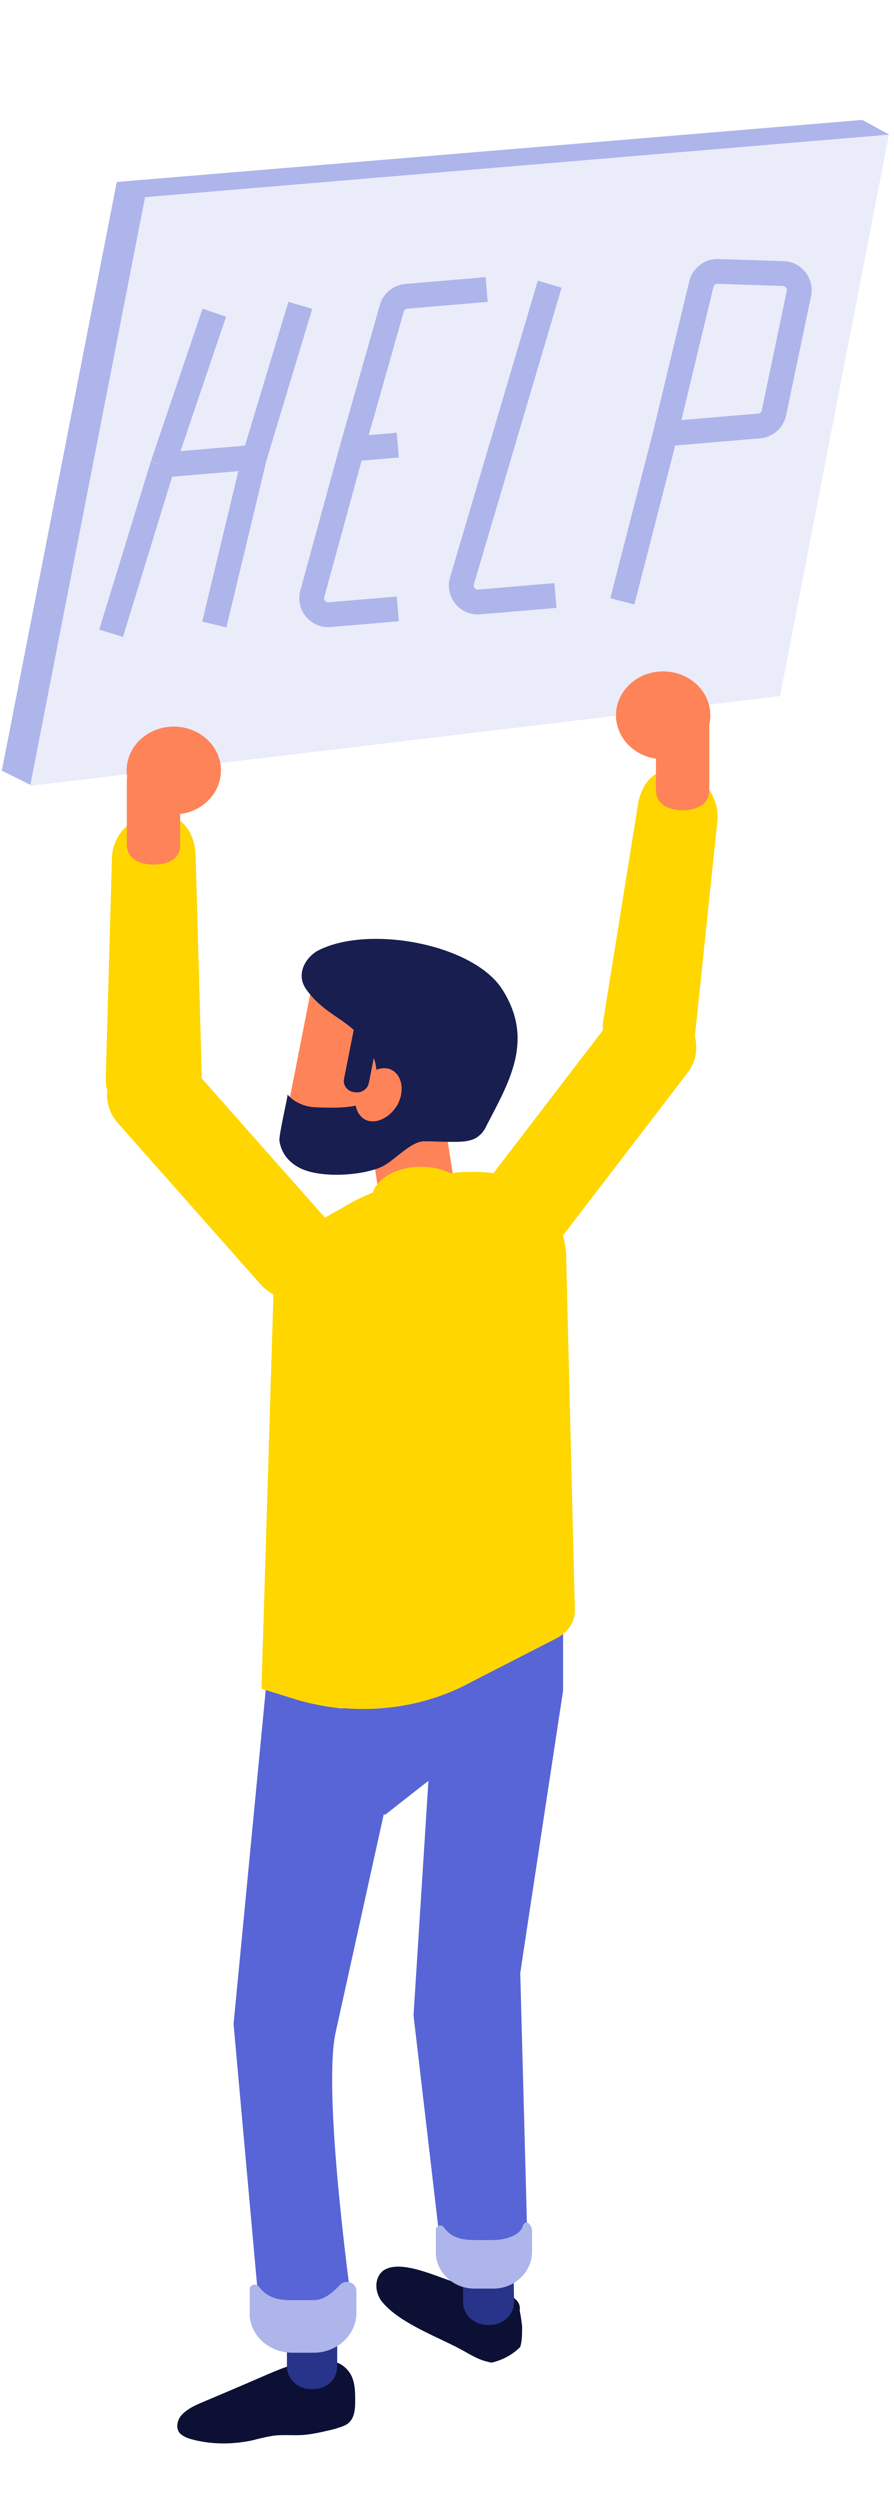 <svg width="108" height="302" viewBox="0 0 108 302" fill="none" xmlns="http://www.w3.org/2000/svg">
<path d="M14.104 21.983L104.169 14.489L107.406 16.249L3.812 94.882L0.221 93.104L14.104 21.983Z" fill="#AEB5EA"/>
<path d="M17.523 23.817L107.383 16.263L94.23 84.09L3.64 94.938L17.523 23.817Z" fill="#EAECFA"/>
<path d="M25.89 37.772L19.656 56.185M13.423 76.501L19.656 56.185M19.656 56.185L30.738 55.243M30.738 55.243L36.279 36.888M30.738 55.243L25.89 75.442M48.053 73.557L39.826 74.257C38.44 74.375 37.36 73.078 37.727 71.736L42.512 54.242M58.789 34.975L49.084 35.8C48.255 35.87 47.557 36.447 47.33 37.247L42.512 54.242M42.512 54.242L48.053 53.772M66.407 34.327L55.81 70.161C55.41 71.511 56.494 72.84 57.897 72.721L67.1 71.938M75.183 72.646L80.377 52.419M80.377 52.419L84.727 34.322C84.949 33.399 85.788 32.76 86.736 32.79L94.619 33.045C95.862 33.085 96.767 34.237 96.512 35.453L93.496 49.873C93.315 50.737 92.588 51.381 91.707 51.456L80.377 52.419Z" stroke="#AEB5EA" stroke-width="3"/>
<path d="M53.48 133.896L55.129 144.644C55.354 146.11 53.48 147.366 50.931 147.366C48.382 147.366 46.133 146.179 45.908 144.644H45.833L44.183 133.896H53.48Z" fill="#FF8358"/>
<g opacity="0.18">
<g opacity="0.18">
<g opacity="0.18">
<g opacity="0.18">
<g opacity="0.18">
<g opacity="0.18">
<g opacity="0.18">
<path opacity="0.18" d="M58.502 298.109C49.356 302.994 34.512 302.994 25.366 298.109C16.22 293.223 16.22 285.198 25.366 280.312C34.512 275.427 49.356 275.427 58.502 280.312C67.723 285.198 67.723 293.223 58.502 298.109Z" fill="#647DDD"/>
</g>
</g>
</g>
</g>
</g>
</g>
</g>
<path d="M83.882 124.954C84.338 126.489 84.145 128.22 83.059 129.6L67.511 149.906C65.674 152.27 62.129 152.831 59.526 151.053C56.992 149.301 56.358 145.964 58.223 143.536L73.772 123.23C75.609 120.866 79.153 120.305 81.756 122.083C82.879 122.827 83.56 123.848 83.882 124.954Z" fill="#FFD600"/>
<path d="M78.086 129.731C81.038 130.065 83.564 128.098 83.933 125.32L86.652 99.298C86.949 97.061 85.729 94.685 83.536 93.588C79.899 91.81 77.479 94.073 77.03 97.462L72.847 123.493C72.532 126.421 74.92 129.358 78.086 129.731Z" fill="#FFD600"/>
<path d="M82.465 97.884C84.264 97.884 85.689 97.117 85.689 95.442V87.765C85.689 86.09 84.264 84.764 82.465 84.764C80.666 84.764 79.242 86.09 79.242 87.765V95.442C79.242 97.117 80.666 97.884 82.465 97.884Z" fill="#FF8358"/>
<path d="M81.423 91.573C84.485 90.9 86.381 88.043 85.658 85.193C84.935 82.342 81.866 80.577 78.804 81.25C75.742 81.923 73.845 84.78 74.568 87.63C75.291 90.481 78.36 92.246 81.423 91.573Z" fill="#FF8358"/>
<path d="M18.169 135.92C15.095 135.71 12.771 133.268 12.771 130.406L13.521 103.747C13.521 101.444 15.095 99.28 17.494 98.582C21.468 97.466 23.642 100.187 23.642 103.677L24.392 130.616C24.317 133.617 21.543 136.059 18.169 135.92Z" fill="#FFD600"/>
<path d="M18.544 104.445C16.745 104.445 15.32 103.677 15.32 102.002V94.325C15.32 92.65 16.745 91.324 18.544 91.324C20.343 91.324 21.767 92.65 21.767 94.325V102.002C21.842 103.747 20.343 104.445 18.544 104.445Z" fill="#FF8358"/>
<path d="M25.023 96.831C27.248 94.759 27.248 91.401 25.023 89.33C22.798 87.258 19.191 87.258 16.966 89.33C14.741 91.401 14.741 94.759 16.966 96.831C19.191 98.902 22.798 98.902 25.023 96.831Z" fill="#FF8358"/>
<path d="M46.283 274.311C48.532 272.706 53.555 275.497 55.954 275.986C57.528 276.334 63.226 276.614 62.776 279.126C62.926 279.754 63.001 280.452 63.076 281.08C63.076 281.918 63.076 282.755 62.851 283.523C61.877 284.5 60.752 285.058 59.478 285.407C59.328 285.407 59.178 285.407 59.028 285.337C57.978 285.128 57.004 284.57 56.029 284.011C53.03 282.336 48.532 280.801 46.283 278.219C45.308 277.172 45.084 275.288 46.283 274.311Z" fill="#0C1034"/>
<path d="M39.91 285.267C41.035 285.267 42.01 286.105 42.459 287.012C42.909 287.989 42.909 289.036 42.909 290.083C42.909 290.99 42.834 292.037 42.16 292.665C41.71 293.084 41.035 293.223 40.435 293.432C39.311 293.712 38.111 293.991 36.912 294.13C35.562 294.27 34.213 294.06 32.863 294.27C32.039 294.409 31.214 294.619 30.389 294.828C27.99 295.317 25.517 295.317 23.192 294.689C22.668 294.549 22.143 294.34 21.768 293.991C21.168 293.363 21.393 292.316 21.993 291.688C22.593 291.06 23.417 290.641 24.242 290.292C26.716 289.245 29.19 288.198 31.589 287.152C33.988 286.105 36.462 285.058 39.161 284.988C39.986 284.988 41.11 285.337 41.035 286.105L39.91 285.267Z" fill="#0C1034"/>
<path d="M59.178 280.87H58.953C57.303 280.87 55.954 279.684 55.954 278.148L55.879 273.473C55.879 271.938 57.154 270.682 58.803 270.682H59.028C60.677 270.682 62.026 271.868 62.026 273.403L62.101 278.079C62.101 279.614 60.827 280.8 59.178 280.87Z" fill="#28338A"/>
<path d="M37.811 288.618H37.586C35.937 288.618 34.663 287.362 34.663 285.896V281.22C34.663 279.684 36.012 278.498 37.586 278.498H37.811C39.461 278.498 40.735 279.754 40.735 281.22V285.896C40.735 287.431 39.461 288.618 37.811 288.618Z" fill="#28338A"/>
<path d="M32.113 204.033L38.336 190.215L68.024 194.542V204.242C68.024 204.242 63.001 237.252 62.851 238.369L63.75 272.147C63.526 273.682 61.426 275.566 59.702 275.706L57.903 275.845C55.729 275.985 53.18 274.38 53.33 272.356L49.956 243.464L51.755 215.129L46.508 219.247L46.358 219.177L40.51 245.697C38.936 253.583 42.684 279.823 42.684 279.823C42.534 281.638 40.21 282.964 38.261 282.964H35.787C33.763 282.964 31.364 281.429 31.364 279.474L28.215 244.51L32.113 204.033Z" fill="#5865D7"/>
<path d="M68.399 151.971L69.448 194.472C69.523 195.868 68.624 197.194 67.274 197.892L56.928 203.196C52.205 205.778 46.733 206.825 41.26 206.336C39.386 206.127 37.436 205.778 35.637 205.22L31.589 203.963L33.088 154.483C33.163 152.599 33.988 150.854 35.412 149.528C35.937 149.04 36.612 148.551 37.286 148.202L40.885 146.178L41.86 145.62C44.559 143.945 49.806 142.2 54.604 141.712C55.579 141.572 56.479 141.572 57.303 141.572C59.178 141.572 60.902 141.851 62.101 142.48C66 144.434 68.399 148.063 68.399 151.971Z" fill="#FFD600"/>
<path d="M41.335 206.406C39.46 206.196 37.511 205.847 35.712 205.289L31.664 204.033L33.163 154.553C33.238 152.668 34.063 150.924 35.487 149.598C36.312 149.667 37.061 149.807 37.886 149.947C38.111 150.016 38.336 150.086 38.561 150.156C39.685 150.435 40.735 150.784 41.485 151.482C43.284 153.157 42.834 155.809 41.934 157.972C41.11 160.136 39.91 167.115 40.585 169.278C41.11 170.813 42.459 172.139 42.834 173.744C43.584 177.164 39.535 185.609 39.91 189.028C40.135 190.982 41.709 192.587 42.759 194.332C44.858 198.17 43.959 202.846 41.335 206.406Z" fill="#FFD600"/>
<path d="M46.508 130.758C46.432 130.758 46.432 130.615 46.432 130.615C46.508 130.615 46.508 130.687 46.508 130.758Z" fill="#181E50"/>
<path d="M50.856 149.041C54.169 149.041 56.854 147.228 56.854 144.993C56.854 142.758 54.169 140.945 50.856 140.945C47.544 140.945 44.859 142.758 44.859 144.993C44.859 147.228 47.544 149.041 50.856 149.041Z" fill="#FFD600"/>
<path d="M52.656 134.245C53.93 133.059 54.23 136.408 54.755 135.013C55.279 133.547 57.304 134.524 57.678 132.989C57.903 131.872 57.079 130.546 56.779 129.499C56.404 128.243 55.879 127.196 54.905 126.289C53.705 125.172 52.281 124.405 50.781 123.707C49.132 122.939 47.408 122.311 45.608 121.823L45.458 120.078L37.737 118.752L34.738 134.036C36.837 134.524 36.837 134.803 36.837 135.083C37.062 139.06 41.035 141.852 45.158 141.084L52.656 134.245Z" fill="#FF8358"/>
<path d="M36.462 118.194C36.537 118.891 36.912 119.45 37.362 120.008C39.461 122.59 41.71 123.079 43.509 125.242C44.709 126.708 45.908 128.313 45.309 130.825C45.309 130.895 45.309 131.034 45.309 131.104C45.309 131.174 45.234 131.244 45.159 131.314C44.934 132.151 44.484 132.779 43.884 133.198C42.835 133.966 39.311 133.826 37.962 133.756C36.762 133.686 35.488 133.128 34.738 132.221C34.813 132.36 33.613 137.315 33.763 137.874C33.988 139.2 34.738 140.246 35.938 140.944C38.337 142.41 43.734 142.061 46.133 140.944C47.633 140.246 49.657 137.804 51.306 137.874C52.431 137.874 53.48 137.943 54.605 137.943C55.729 137.943 57.079 137.944 57.903 137.176C58.353 136.827 58.653 136.269 58.878 135.78C61.652 130.476 64.501 125.521 60.677 119.52C57.154 114.006 44.334 111.634 38.261 114.914C37.062 115.681 36.312 116.937 36.462 118.194Z" fill="#181E50"/>
<path d="M44.633 137.735L52.13 136.758L54.08 129.221L46.583 127.965L44.633 137.735Z" fill="#181E50"/>
<path d="M48.082 133.337C47.182 135.012 45.458 135.849 44.184 135.291C42.909 134.663 42.534 132.848 43.359 131.173C44.259 129.498 45.983 128.661 47.257 129.219C48.532 129.847 48.907 131.662 48.082 133.337Z" fill="#FF8358"/>
<path d="M42.759 131.942H42.834C43.658 132.082 44.408 131.593 44.558 130.825L46.132 122.869C46.282 122.102 45.758 121.404 44.933 121.264H44.858C44.033 121.124 43.283 121.613 43.134 122.381L41.559 130.337C41.409 131.105 41.934 131.802 42.759 131.942Z" fill="#181E50"/>
<path d="M35.337 277.87H37.886C39.086 277.87 40.135 277.033 41.035 276.056C41.71 275.288 43.059 275.707 43.059 276.754V279.406C43.059 282.058 40.735 284.221 37.886 284.221H35.337C32.638 284.221 30.389 282.337 30.164 279.825V276.545C30.164 275.986 30.914 275.777 31.289 276.266C31.964 277.103 32.938 277.94 35.337 277.87Z" fill="#AEB5EA"/>
<path d="M57.303 270.611H59.627C60.676 270.611 62.775 270.193 63.15 268.937C63.45 268.029 64.275 268.657 64.275 269.565V272.007C64.275 274.45 62.175 276.474 59.627 276.474H57.303C54.904 276.474 52.879 274.729 52.654 272.426V269.355C52.654 268.867 53.329 268.657 53.629 269.076C54.229 269.914 55.128 270.611 57.303 270.611Z" fill="#AEB5EA"/>
<path d="M13.071 131.105C12.697 132.64 13.071 134.385 14.271 135.711L31.439 155.112C33.463 157.415 37.062 157.694 39.535 155.88C42.01 153.995 42.309 150.645 40.36 148.342L23.192 128.941C21.168 126.638 17.57 126.359 15.096 128.173C13.971 128.941 13.371 129.988 13.071 131.105Z" fill="#FFD600"/>
</svg>
